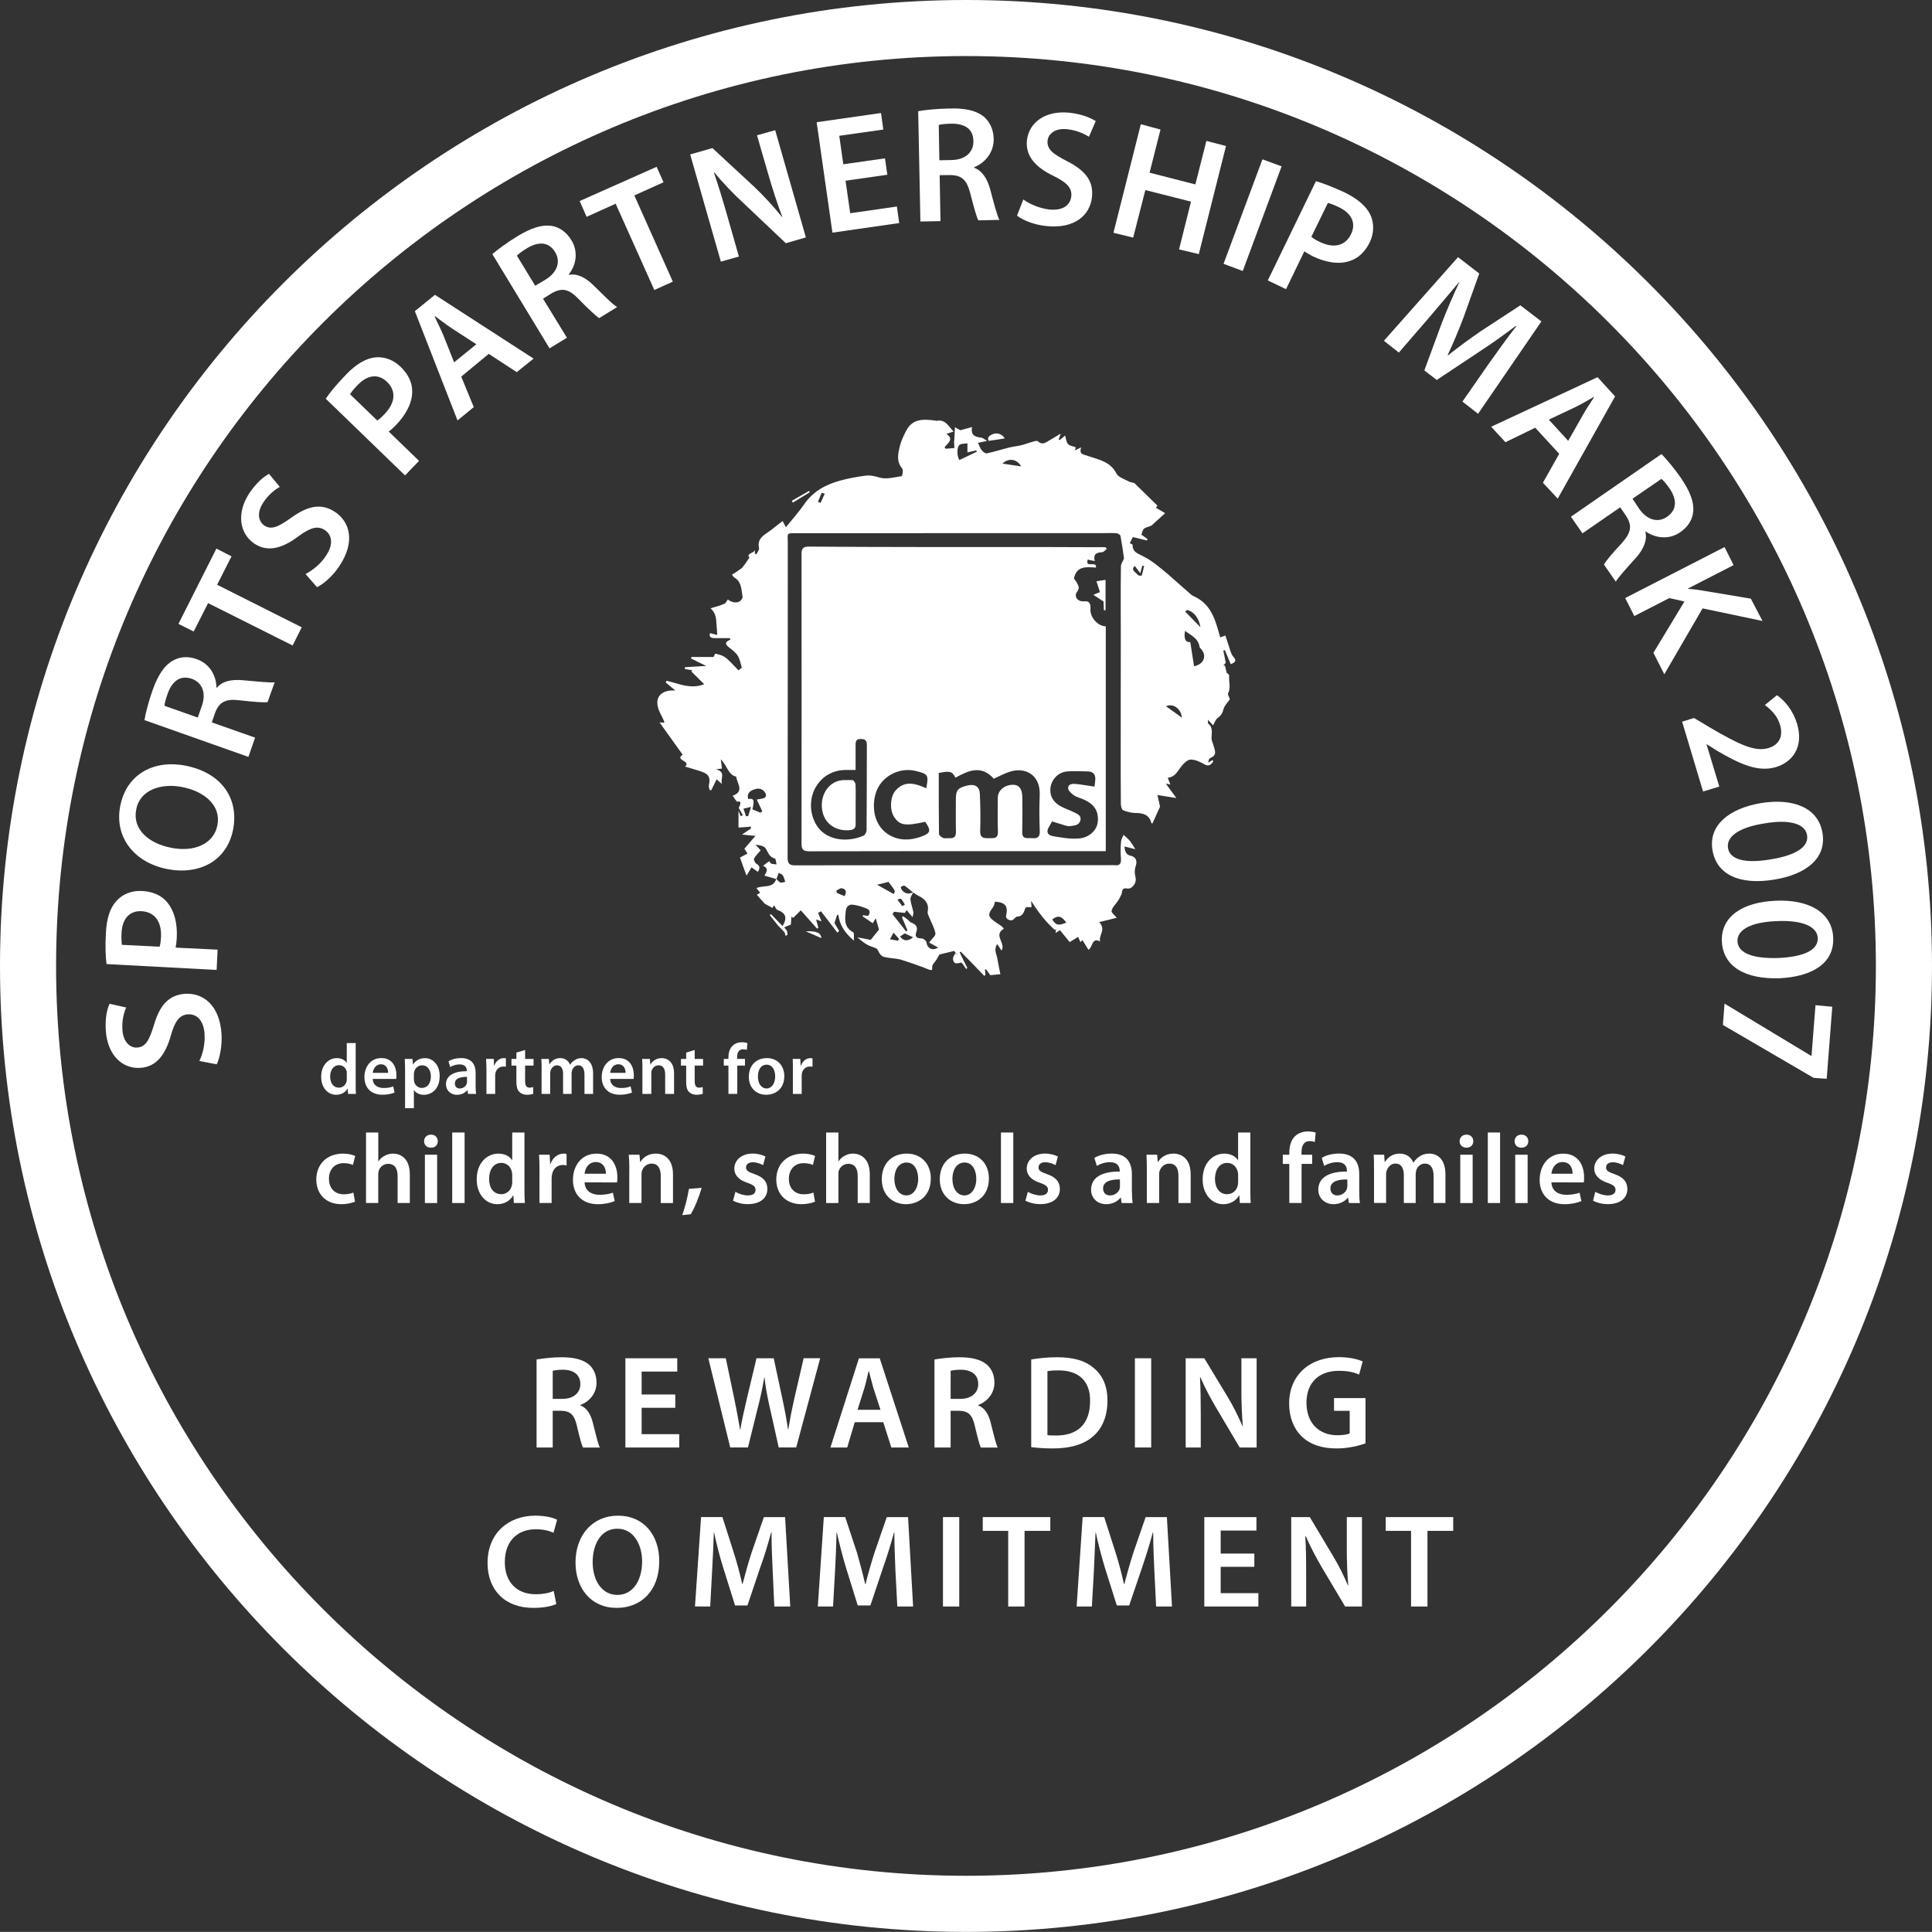 <?xml version="1.0" encoding="utf-8"?>
<!-- Generator: Adobe Illustrator 16.0.0, SVG Export Plug-In . SVG Version: 6.00 Build 0)  -->
<!DOCTYPE svg PUBLIC "-//W3C//DTD SVG 1.1//EN" "http://www.w3.org/Graphics/SVG/1.1/DTD/svg11.dtd">
<svg version="1.1" id="Layer_1" xmlns="http://www.w3.org/2000/svg" xmlns:xlink="http://www.w3.org/1999/xlink" x="0px" y="0px"
	 width="58.489px" height="58.486px" viewBox="0 0 58.489 58.486" enable-background="new 0 0 58.489 58.486" xml:space="preserve">
<rect x="0" y="0" width="58.489" height="58.486" fill="#333333" stroke="none"/>
<g>
	<g>
		<g>
			<path fill="#FFFFFF" d="M6.035,32.12c0.101-0.204,0.18-0.508,0.157-0.827c-0.027-0.395-0.227-0.6-0.502-0.586
				c-0.254,0.02-0.394,0.2-0.519,0.647c-0.16,0.564-0.43,0.939-0.911,0.973c-0.554,0.045-1.007-0.387-1.056-1.12
				c-0.026-0.37,0.032-0.64,0.113-0.819l0.504,0.113c-0.056,0.119-0.137,0.366-0.115,0.68c0.028,0.392,0.254,0.546,0.444,0.533
				c0.261-0.019,0.37-0.225,0.511-0.685c0.178-0.604,0.452-0.907,0.941-0.943c0.541-0.035,1.046,0.339,1.104,1.211
				c0.023,0.355-0.05,0.732-0.146,0.924L6.035,32.12z"/>
			<path fill="#FFFFFF" d="M3.226,29.186c-0.03-0.211-0.043-0.525-0.02-0.938c0.02-0.449,0.132-0.778,0.325-0.979
				c0.175-0.195,0.45-0.313,0.761-0.296c0.325,0.015,0.582,0.128,0.754,0.325c0.231,0.263,0.327,0.654,0.306,1.086
				c-0.005,0.116-0.019,0.224-0.035,0.304l1.271,0.062l-0.03,0.614L3.226,29.186z M4.832,28.66c0.023-0.07,0.036-0.173,0.042-0.295
				c0.022-0.465-0.191-0.757-0.589-0.78c-0.372-0.017-0.586,0.237-0.606,0.662c-0.009,0.17,0,0.286,0.013,0.357L4.832,28.66z"/>
			<path fill="#FFFFFF" d="M5.618,23.18c1.117,0.221,1.619,1.021,1.438,1.937c-0.184,0.938-1.011,1.382-1.988,1.194
				c-1.018-0.2-1.613-0.981-1.427-1.914C3.833,23.421,4.675,22.994,5.618,23.18z M5.186,25.666c0.673,0.136,1.283-0.103,1.395-0.682
				c0.118-0.582-0.366-1.018-1.06-1.156c-0.625-0.125-1.283,0.071-1.396,0.675C4,25.104,4.503,25.536,5.186,25.666z"/>
			<path fill="#FFFFFF" d="M4.373,21.8c0.039-0.231,0.127-0.565,0.245-0.902c0.163-0.455,0.35-0.744,0.603-0.891
				c0.208-0.125,0.464-0.15,0.734-0.052c0.414,0.148,0.593,0.521,0.598,0.861l0.012,0.004C6.729,20.623,7,20.564,7.336,20.592
				c0.435,0.039,0.834,0.08,0.979,0.065l-0.215,0.6c-0.108,0.014-0.396-0.005-0.826-0.054c-0.445-0.058-0.632,0.046-0.761,0.372
				L6.413,21.87l1.31,0.461l-0.203,0.583L4.373,21.8z M5.987,21.723l0.122-0.348c0.14-0.392,0.018-0.711-0.303-0.825
				c-0.346-0.119-0.594,0.067-0.729,0.448c-0.066,0.18-0.094,0.307-0.098,0.369L5.987,21.723z"/>
			<path fill="#FFFFFF" d="M6.3,18.259l-0.436,0.859l-0.462-0.23l1.149-2.28l0.458,0.235l-0.436,0.86l2.562,1.288l-0.277,0.55
				L6.3,18.259z"/>
			<path fill="#FFFFFF" d="M9.25,17.379c0.204-0.11,0.453-0.295,0.626-0.565c0.218-0.328,0.184-0.616-0.044-0.768
				c-0.216-0.138-0.432-0.08-0.803,0.194c-0.472,0.354-0.916,0.489-1.322,0.222c-0.46-0.308-0.556-0.927-0.156-1.535
				c0.205-0.304,0.418-0.487,0.593-0.582l0.327,0.396c-0.12,0.065-0.327,0.208-0.502,0.474c-0.213,0.327-0.132,0.58,0.031,0.693
				c0.215,0.144,0.428,0.043,0.822-0.238c0.505-0.364,0.909-0.441,1.316-0.174c0.454,0.299,0.625,0.901,0.143,1.63
				c-0.194,0.304-0.485,0.554-0.683,0.65L9.25,17.379z"/>
			<path fill="#FFFFFF" d="M9.862,12.07c0.125-0.183,0.315-0.421,0.605-0.72c0.312-0.331,0.612-0.5,0.892-0.531
				c0.258-0.027,0.539,0.063,0.767,0.284c0.231,0.218,0.353,0.479,0.353,0.742c0.003,0.344-0.184,0.704-0.486,1.017
				c-0.078,0.083-0.157,0.157-0.225,0.202l0.918,0.888l-0.424,0.441L9.862,12.07z M11.421,12.73
				c0.065-0.041,0.141-0.108,0.227-0.202c0.32-0.335,0.352-0.688,0.072-0.965c-0.273-0.263-0.601-0.213-0.895,0.096
				c-0.118,0.119-0.194,0.218-0.228,0.276L11.421,12.73z"/>
			<path fill="#FFFFFF" d="M13.963,11.402l0.38,0.923l-0.492,0.403l-1.292-3.308l0.609-0.494l2.986,1.931l-0.51,0.409l-0.848-0.553
				L13.963,11.402z M14.421,10.422L13.69,9.948c-0.181-0.121-0.37-0.265-0.53-0.382l-0.005,0.003
				c0.079,0.186,0.192,0.398,0.272,0.593l0.321,0.807L14.421,10.422z"/>
			<path fill="#FFFFFF" d="M14.905,7.693c0.175-0.15,0.459-0.358,0.762-0.543c0.416-0.252,0.739-0.355,1.032-0.312
				c0.239,0.039,0.45,0.188,0.598,0.431c0.228,0.371,0.131,0.778-0.078,1.038l0.005,0.013c0.253-0.047,0.498,0.08,0.742,0.316
				c0.307,0.301,0.588,0.589,0.718,0.659l-0.546,0.336c-0.092-0.062-0.307-0.256-0.605-0.562c-0.31-0.329-0.52-0.364-0.827-0.194
				l-0.267,0.167l0.724,1.182l-0.526,0.322L14.905,7.693z M16.203,8.651l0.316-0.188c0.357-0.222,0.46-0.543,0.287-0.831
				c-0.192-0.315-0.501-0.325-0.848-0.12c-0.167,0.104-0.267,0.181-0.309,0.229L16.203,8.651z"/>
			<path fill="#FFFFFF" d="M18.638,6.167l-0.879,0.397l-0.21-0.478l2.33-1.036l0.208,0.468l-0.883,0.398l1.165,2.61l-0.56,0.253
				L18.638,6.167z"/>
			<path fill="#FFFFFF" d="M21.823,7.921l-0.929-3.246l0.674-0.192l1.24,1.148c0.319,0.302,0.614,0.624,0.866,0.938l0.009-0.004
				c-0.161-0.427-0.296-0.844-0.439-1.34l-0.327-1.129l0.551-0.155l0.929,3.246L23.79,7.363l-1.261-1.194
				c-0.311-0.287-0.642-0.627-0.904-0.951l-0.011,0.01c0.142,0.414,0.27,0.837,0.424,1.377l0.331,1.162L21.823,7.921z"/>
			<path fill="#FFFFFF" d="M26.863,5.29l-1.265,0.181l0.141,0.984l1.414-0.203l0.069,0.501l-2.021,0.29L24.723,3.7l1.949-0.279
				l0.069,0.501l-1.333,0.189l0.122,0.862l1.261-0.179L26.863,5.29z"/>
			<path fill="#FFFFFF" d="M27.797,3.366c0.232-0.042,0.577-0.073,0.932-0.081c0.487-0.016,0.817,0.059,1.052,0.243
				c0.183,0.159,0.294,0.385,0.302,0.674c0.008,0.434-0.285,0.739-0.594,0.862v0.013c0.24,0.087,0.392,0.318,0.484,0.64
				c0.111,0.421,0.211,0.806,0.282,0.94l-0.637,0.014c-0.052-0.1-0.134-0.383-0.238-0.796C29.271,5.436,29.107,5.3,28.759,5.3
				l-0.312,0.003l0.025,1.391l-0.608,0.012L27.797,3.366z M28.438,4.852l0.367-0.007c0.415-0.007,0.672-0.234,0.663-0.576
				c-0.003-0.373-0.271-0.529-0.671-0.525c-0.196,0.006-0.318,0.018-0.377,0.04L28.438,4.852z"/>
			<path fill="#FFFFFF" d="M30.979,6.039c0.184,0.133,0.475,0.266,0.787,0.304c0.395,0.039,0.635-0.118,0.666-0.401
				c0.023-0.25-0.127-0.414-0.54-0.617c-0.532-0.256-0.854-0.593-0.802-1.078c0.06-0.543,0.564-0.912,1.291-0.834
				c0.363,0.04,0.625,0.151,0.791,0.252L32.967,4.14c-0.111-0.069-0.334-0.19-0.648-0.227c-0.393-0.046-0.582,0.152-0.605,0.34
				c-0.025,0.261,0.152,0.402,0.584,0.623c0.562,0.288,0.813,0.605,0.76,1.092C33,6.507,32.542,6.936,31.674,6.843
				c-0.355-0.034-0.713-0.176-0.884-0.315L30.979,6.039z"/>
			<path fill="#FFFFFF" d="M35.133,3.922l-0.331,1.306l1.386,0.355l0.334-1.317l0.594,0.154l-0.824,3.273L35.694,7.55l0.362-1.446
				l-1.382-0.35l-0.369,1.44l-0.596-0.147l0.828-3.286L35.133,3.922z"/>
			<path fill="#FFFFFF" d="M38.799,5.036l-1.176,3.168l-0.582-0.217l1.178-3.164L38.799,5.036z"/>
			<path fill="#FFFFFF" d="M39.838,5.485c0.215,0.062,0.502,0.171,0.879,0.345c0.406,0.201,0.66,0.431,0.775,0.686
				c0.107,0.237,0.111,0.535-0.024,0.82c-0.142,0.288-0.351,0.485-0.601,0.564c-0.329,0.113-0.728,0.048-1.121-0.139
				c-0.102-0.056-0.193-0.106-0.258-0.153l-0.555,1.146L38.381,8.49L39.838,5.485z M39.7,7.168c0.062,0.057,0.146,0.103,0.26,0.158
				c0.416,0.199,0.766,0.122,0.941-0.237c0.162-0.34,0.016-0.631-0.369-0.817c-0.15-0.072-0.268-0.116-0.332-0.127L39.7,7.168z"/>
			<path fill="#FFFFFF" d="M45.065,11.02c0.254-0.355,0.555-0.783,0.84-1.145L45.89,9.864c-0.339,0.261-0.73,0.538-1.11,0.786
				l-1.284,0.853l-0.376-0.289l0.523-1.419c0.163-0.42,0.352-0.86,0.537-1.253l-0.006-0.004c-0.287,0.339-0.63,0.75-0.934,1.104
				l-0.891,1.032l-0.453-0.357l2.244-2.532l0.643,0.495l-0.48,1.341c-0.149,0.388-0.309,0.774-0.475,1.124l0.013,0.01
				c0.297-0.237,0.642-0.491,0.99-0.73l1.196-0.782l0.637,0.488l-1.917,2.796l-0.474-0.369L45.065,11.02z"/>
			<path fill="#FFFFFF" d="M46.477,12.949l-0.902,0.438l-0.432-0.468l3.221-1.5l0.531,0.582l-1.737,3.094l-0.448-0.481l0.493-0.875
				L46.477,12.949z M47.475,13.346l0.434-0.763c0.104-0.188,0.236-0.385,0.348-0.556l-0.008-0.009
				c-0.176,0.1-0.387,0.226-0.573,0.314l-0.788,0.372L47.475,13.346z"/>
			<path fill="#FFFFFF" d="M50.301,13.745c0.164,0.172,0.388,0.437,0.59,0.729c0.273,0.403,0.396,0.719,0.369,1.013
				c-0.022,0.239-0.153,0.462-0.392,0.625c-0.358,0.247-0.77,0.169-1.044-0.021L49.811,16.1c0.064,0.251-0.049,0.506-0.265,0.765
				c-0.29,0.32-0.561,0.62-0.63,0.745l-0.359-0.52c0.056-0.099,0.236-0.322,0.529-0.633c0.305-0.339,0.331-0.546,0.139-0.843
				l-0.175-0.256l-1.142,0.788l-0.35-0.503L50.301,13.745z M49.422,15.098l0.205,0.31c0.239,0.337,0.568,0.429,0.842,0.236
				c0.307-0.211,0.298-0.526,0.077-0.854c-0.112-0.161-0.202-0.255-0.248-0.293L49.422,15.098z"/>
			<path fill="#FFFFFF" d="M52.208,16.562l0.275,0.546l-1.38,0.708l0.006,0.01c0.151,0.012,0.298,0.028,0.437,0.054l1.458,0.244
				l0.353,0.675l-1.814-0.381l-1.158,1.995l-0.33-0.65l0.939-1.553l-0.457-0.104l-1.06,0.544L49.2,18.105L52.208,16.562z"/>
			<path fill="#FFFFFF" d="M50.924,21.847l0.361-0.11l0.45,0.269c0.901,0.528,1.382,0.761,1.794,0.643
				c0.281-0.079,0.482-0.306,0.356-0.715c-0.079-0.273-0.292-0.469-0.457-0.59l0.366-0.297c0.25,0.171,0.491,0.472,0.609,0.861
				c0.209,0.696-0.128,1.16-0.639,1.315c-0.549,0.164-1.107-0.102-1.774-0.49l-0.319-0.202l-0.008,0.003l0.387,1.279l-0.492,0.148
				L50.924,21.847z"/>
			<path fill="#FFFFFF" d="M53.721,26.628c-1.035,0.17-1.751-0.13-1.879-0.896c-0.121-0.742,0.488-1.249,1.462-1.419
				c0.999-0.162,1.747,0.149,1.869,0.903C55.303,25.991,54.668,26.472,53.721,26.628z M53.409,24.929
				c-0.783,0.123-1.153,0.41-1.095,0.745c0.056,0.355,0.524,0.474,1.294,0.342c0.748-0.121,1.16-0.37,1.098-0.737
				C54.651,24.953,54.214,24.79,53.409,24.929z"/>
			<path fill="#FFFFFF" d="M53.883,29.615c-1.045,0.036-1.719-0.347-1.756-1.12c-0.028-0.756,0.635-1.184,1.627-1.226
				c1.014-0.046,1.713,0.358,1.744,1.119C55.533,29.169,54.848,29.567,53.883,29.615z M53.782,27.886
				c-0.791,0.031-1.193,0.269-1.182,0.609c0.017,0.363,0.465,0.532,1.249,0.507c0.757-0.039,1.196-0.234,1.182-0.609
				C55.011,28.063,54.596,27.848,53.782,27.886z"/>
			<path fill="#FFFFFF" d="M55.301,32.659l-0.396-0.028l-2.746-1.602l0.049-0.646l2.623,1.582l0.01,0.003l0.121-1.537l0.508,0.047
				L55.301,32.659z"/>
		</g>
		<g>
			<path fill="#FFFFFF" d="M10.768,31.577v1.241c0,0.111,0.001,0.231,0.007,0.299h-0.237l-0.014-0.165h-0.002
				c-0.065,0.123-0.192,0.191-0.349,0.191c-0.25,0-0.45-0.216-0.45-0.543c-0.002-0.35,0.221-0.567,0.474-0.567
				c0.146,0,0.25,0.068,0.3,0.144h0.001v-0.6H10.768z M10.498,32.504c0-0.021,0-0.049-0.002-0.069
				c-0.025-0.107-0.113-0.188-0.235-0.188c-0.168,0-0.266,0.152-0.266,0.344c0,0.198,0.098,0.337,0.266,0.337
				c0.109,0,0.202-0.074,0.232-0.191c0.005-0.022,0.005-0.046,0.005-0.077V32.504z"/>
			<path fill="#FFFFFF" d="M11.285,32.665c0.006,0.193,0.156,0.273,0.329,0.273c0.123,0,0.209-0.015,0.29-0.05l0.041,0.188
				c-0.089,0.038-0.216,0.066-0.37,0.066c-0.345,0-0.542-0.214-0.542-0.536c0-0.296,0.173-0.574,0.517-0.574
				c0.34,0,0.452,0.286,0.452,0.52c0,0.048-0.002,0.091-0.008,0.112H11.285z M11.749,32.479c0.002-0.101-0.04-0.259-0.217-0.259
				c-0.165,0-0.235,0.151-0.247,0.259H11.749z"/>
			<path fill="#FFFFFF" d="M12.263,32.415c0-0.14-0.003-0.253-0.009-0.357h0.233l0.013,0.166h0.003
				c0.079-0.117,0.205-0.19,0.365-0.19c0.244,0,0.443,0.214,0.443,0.539c0,0.391-0.238,0.571-0.482,0.571
				c-0.131,0-0.244-0.059-0.294-0.141H12.53v0.547h-0.267V32.415z M12.53,32.678c0,0.024,0.005,0.05,0.009,0.071
				c0.024,0.109,0.123,0.187,0.23,0.187c0.173,0,0.275-0.14,0.275-0.35c0-0.187-0.095-0.335-0.267-0.335
				c-0.108,0-0.211,0.076-0.236,0.193c-0.006,0.023-0.011,0.048-0.011,0.067V32.678z"/>
			<path fill="#FFFFFF" d="M14.399,32.866c0,0.097,0.005,0.188,0.014,0.251h-0.244l-0.014-0.114h-0.006
				c-0.065,0.082-0.177,0.141-0.315,0.141c-0.209,0-0.333-0.152-0.333-0.316c0-0.266,0.239-0.399,0.63-0.399V32.41
				c0-0.072-0.03-0.187-0.215-0.187c-0.104,0-0.216,0.036-0.288,0.08l-0.05-0.173c0.078-0.052,0.217-0.098,0.383-0.098
				c0.336,0,0.438,0.218,0.438,0.449V32.866z M14.138,32.601c-0.191,0-0.367,0.036-0.367,0.201c0,0.101,0.064,0.15,0.148,0.15
				c0.108,0,0.186-0.07,0.211-0.146c0.006-0.017,0.008-0.037,0.008-0.059V32.601z"/>
			<path fill="#FFFFFF" d="M14.727,32.402c0-0.143-0.005-0.244-0.012-0.345h0.235l0.005,0.207h0.008
				c0.051-0.151,0.175-0.231,0.288-0.231c0.03,0,0.047,0,0.064,0.013v0.248c-0.017-0.006-0.045-0.006-0.074-0.006
				c-0.13,0-0.216,0.084-0.242,0.199c-0.004,0.024-0.008,0.051-0.008,0.085v0.545h-0.264V32.402z"/>
			<path fill="#FFFFFF" d="M15.897,31.787v0.271h0.256v0.202h-0.256v0.468c0,0.131,0.037,0.2,0.138,0.2
				c0.048,0,0.073-0.012,0.104-0.02l0.005,0.207c-0.039,0.012-0.109,0.028-0.196,0.028c-0.098,0-0.176-0.037-0.228-0.089
				c-0.059-0.06-0.087-0.16-0.087-0.296V32.26h-0.149v-0.202h0.149v-0.193L15.897,31.787z"/>
			<path fill="#FFFFFF" d="M16.397,32.377c0-0.126,0-0.225-0.011-0.319h0.229l0.015,0.16h0.007c0.053-0.083,0.147-0.185,0.328-0.185
				c0.14,0,0.246,0.08,0.293,0.198h0.005c0.03-0.056,0.078-0.101,0.127-0.13c0.061-0.044,0.127-0.068,0.212-0.068
				c0.173,0,0.353,0.125,0.353,0.465v0.619h-0.261v-0.582c0-0.179-0.062-0.284-0.188-0.284c-0.09,0-0.159,0.068-0.186,0.148
				c-0.006,0.02-0.016,0.056-0.016,0.083v0.635h-0.258v-0.613c0-0.147-0.057-0.253-0.186-0.253c-0.097,0-0.166,0.084-0.191,0.155
				c-0.008,0.028-0.013,0.056-0.013,0.092v0.619h-0.261V32.377z"/>
			<path fill="#FFFFFF" d="M18.473,32.665c0.006,0.193,0.157,0.273,0.322,0.273c0.13,0,0.216-0.015,0.295-0.05l0.043,0.188
				c-0.097,0.038-0.217,0.066-0.368,0.066c-0.349,0-0.549-0.214-0.549-0.536c0-0.296,0.179-0.574,0.514-0.574
				c0.348,0,0.459,0.286,0.459,0.52c0,0.048-0.003,0.091-0.008,0.112H18.473z M18.938,32.479c0.002-0.101-0.042-0.259-0.219-0.259
				c-0.166,0-0.236,0.151-0.246,0.259H18.938z"/>
			<path fill="#FFFFFF" d="M19.449,32.377c0-0.126-0.001-0.225-0.01-0.319h0.235l0.013,0.163h0.007
				c0.046-0.081,0.161-0.188,0.337-0.188c0.187,0,0.375,0.125,0.375,0.459v0.625h-0.269v-0.593c0-0.152-0.056-0.273-0.198-0.273
				c-0.111,0-0.184,0.076-0.21,0.159c-0.011,0.025-0.011,0.058-0.011,0.091v0.616h-0.27V32.377z"/>
			<path fill="#FFFFFF" d="M21.031,31.787v0.271h0.254v0.202h-0.254v0.468c0,0.131,0.035,0.2,0.137,0.2
				c0.051,0,0.073-0.012,0.104-0.02l0.004,0.207c-0.039,0.012-0.107,0.028-0.193,0.028c-0.098,0-0.179-0.037-0.229-0.089
				c-0.057-0.06-0.081-0.16-0.081-0.296V32.26h-0.157v-0.202h0.157v-0.193L21.031,31.787z"/>
			<path fill="#FFFFFF" d="M22.052,33.117V32.26h-0.14v-0.202h0.14v-0.042c0-0.138,0.036-0.278,0.132-0.363
				c0.076-0.072,0.182-0.1,0.271-0.1c0.073,0,0.129,0.011,0.172,0.027l-0.018,0.207c-0.03-0.014-0.062-0.021-0.112-0.021
				c-0.135,0-0.182,0.111-0.182,0.24v0.051h0.238v0.202H22.32v0.857H22.052z"/>
			<path fill="#FFFFFF" d="M23.744,32.58c0,0.39-0.276,0.563-0.548,0.563c-0.298,0-0.526-0.208-0.526-0.543
				c0-0.35,0.226-0.567,0.548-0.567C23.534,32.033,23.744,32.26,23.744,32.58z M22.945,32.591c0,0.205,0.101,0.361,0.261,0.361
				c0.155,0,0.262-0.15,0.262-0.366c0-0.167-0.074-0.354-0.256-0.354C23.017,32.231,22.945,32.415,22.945,32.591z"/>
			<path fill="#FFFFFF" d="M24.004,32.402c0-0.143,0-0.244-0.006-0.345h0.229l0.013,0.207h0.008
				c0.051-0.151,0.174-0.231,0.286-0.231c0.027,0,0.042,0,0.064,0.013v0.248c-0.022-0.006-0.045-0.006-0.081-0.006
				c-0.127,0-0.21,0.084-0.239,0.199c-0.004,0.024-0.008,0.051-0.008,0.085v0.545h-0.267V32.402z"/>
		</g>
		<g>
			<path fill="#FFFFFF" d="M10.748,36.38c-0.082,0.033-0.233,0.075-0.415,0.075c-0.46,0-0.757-0.299-0.757-0.748
				c0-0.445,0.301-0.783,0.816-0.783c0.134,0,0.272,0.032,0.362,0.071l-0.07,0.272c-0.058-0.024-0.145-0.054-0.278-0.054
				c-0.285,0-0.452,0.203-0.447,0.476c0,0.303,0.193,0.467,0.447,0.467c0.127,0,0.221-0.022,0.292-0.053L10.748,36.38z"/>
			<path fill="#FFFFFF" d="M11.082,34.285h0.37v0.875h0.004c0.049-0.073,0.112-0.134,0.187-0.168
				c0.077-0.044,0.16-0.068,0.253-0.068c0.251,0,0.511,0.163,0.511,0.632v0.864h-0.37v-0.818c0-0.214-0.081-0.368-0.285-0.368
				c-0.141,0-0.245,0.092-0.284,0.204c-0.012,0.03-0.017,0.066-0.017,0.108v0.874h-0.37V34.285z"/>
			<path fill="#FFFFFF" d="M13.254,34.547c0,0.117-0.077,0.198-0.208,0.198c-0.122,0-0.207-0.081-0.207-0.198
				c0-0.112,0.087-0.197,0.208-0.197C13.177,34.35,13.251,34.435,13.254,34.547z M12.863,36.42v-1.462h0.371v1.462H12.863z"/>
			<path fill="#FFFFFF" d="M13.69,34.285h0.375v2.135H13.69V34.285z"/>
			<path fill="#FFFFFF" d="M15.877,34.285v1.723c0,0.148,0.004,0.314,0.013,0.412h-0.334l-0.014-0.229h-0.008
				c-0.09,0.16-0.264,0.265-0.475,0.265c-0.353,0-0.627-0.301-0.627-0.748c-0.003-0.491,0.302-0.783,0.656-0.783
				c0.199,0,0.345,0.085,0.412,0.196h0.007v-0.835H15.877z M15.506,35.562c0-0.024-0.003-0.062-0.011-0.09
				c-0.03-0.145-0.151-0.267-0.316-0.267c-0.24,0-0.372,0.211-0.372,0.487c0,0.266,0.132,0.461,0.369,0.461
				c0.146,0,0.281-0.098,0.317-0.258c0.011-0.034,0.014-0.071,0.014-0.105V35.562z"/>
			<path fill="#FFFFFF" d="M16.333,35.431c0-0.197-0.006-0.344-0.014-0.473h0.322l0.014,0.281h0.01
				c0.074-0.213,0.241-0.315,0.401-0.315c0.037,0,0.057,0.002,0.086,0.014v0.349c-0.029-0.014-0.062-0.019-0.109-0.019
				c-0.175,0-0.294,0.112-0.33,0.282c-0.006,0.032-0.013,0.069-0.013,0.115v0.755h-0.368V35.431z"/>
			<path fill="#FFFFFF" d="M17.698,35.795c0.009,0.265,0.219,0.376,0.449,0.376c0.173,0,0.297-0.026,0.408-0.062l0.055,0.252
				c-0.127,0.053-0.299,0.095-0.51,0.095c-0.476,0-0.755-0.299-0.755-0.736c0-0.414,0.245-0.795,0.715-0.795
				c0.478,0,0.63,0.391,0.63,0.714c0,0.069-0.003,0.125-0.013,0.157H17.698z M18.344,35.534c0.002-0.138-0.061-0.354-0.306-0.354
				c-0.226,0-0.329,0.2-0.34,0.354H18.344z"/>
			<path fill="#FFFFFF" d="M19.053,35.395c0-0.168-0.007-0.312-0.017-0.437h0.323l0.021,0.222h0.007
				c0.065-0.119,0.219-0.256,0.468-0.256c0.257,0,0.519,0.163,0.519,0.629v0.867h-0.371v-0.824c0-0.216-0.078-0.369-0.277-0.369
				c-0.148,0-0.252,0.102-0.29,0.217c-0.013,0.035-0.015,0.073-0.015,0.117v0.859h-0.371V35.395z"/>
			<path fill="#FFFFFF" d="M20.654,36.787c0.082-0.229,0.163-0.546,0.202-0.795l0.387-0.033c-0.083,0.287-0.216,0.614-0.333,0.801
				L20.654,36.787z"/>
			<path fill="#FFFFFF" d="M22.264,36.08c0.082,0.054,0.244,0.11,0.375,0.11c0.165,0,0.234-0.07,0.234-0.167
				c0-0.101-0.057-0.149-0.242-0.214c-0.286-0.091-0.402-0.254-0.4-0.43c0-0.253,0.215-0.456,0.556-0.456
				c0.161,0,0.3,0.044,0.385,0.089l-0.07,0.26c-0.065-0.033-0.185-0.086-0.309-0.086c-0.133,0-0.208,0.062-0.208,0.159
				c0,0.092,0.073,0.135,0.257,0.2c0.266,0.092,0.389,0.229,0.389,0.45c0,0.266-0.205,0.459-0.597,0.459
				c-0.178,0-0.333-0.047-0.442-0.104L22.264,36.08z"/>
			<path fill="#FFFFFF" d="M24.674,36.38c-0.079,0.033-0.23,0.075-0.413,0.075c-0.458,0-0.76-0.299-0.76-0.748
				c0-0.445,0.303-0.783,0.818-0.783c0.134,0,0.275,0.032,0.356,0.071l-0.065,0.272c-0.059-0.024-0.148-0.054-0.281-0.054
				c-0.279,0-0.449,0.203-0.447,0.476c0,0.303,0.195,0.467,0.447,0.467c0.132,0,0.223-0.022,0.295-0.053L24.674,36.38z"/>
			<path fill="#FFFFFF" d="M25.01,34.285h0.372v0.875h0.002c0.048-0.073,0.112-0.134,0.187-0.168
				c0.069-0.044,0.157-0.068,0.249-0.068c0.252,0,0.512,0.163,0.512,0.632v0.864h-0.367v-0.818c0-0.214-0.077-0.368-0.284-0.368
				c-0.144,0-0.246,0.092-0.286,0.204c-0.013,0.03-0.013,0.066-0.013,0.108v0.874H25.01V34.285z"/>
			<path fill="#FFFFFF" d="M28.179,35.675c0,0.539-0.377,0.78-0.751,0.78c-0.414,0-0.733-0.286-0.733-0.754
				c0-0.485,0.315-0.777,0.756-0.777C27.887,34.924,28.179,35.233,28.179,35.675z M27.076,35.689c0,0.284,0.141,0.501,0.366,0.501
				c0.207,0,0.355-0.212,0.355-0.503c0-0.236-0.102-0.493-0.352-0.493C27.185,35.194,27.076,35.449,27.076,35.689z"/>
			<path fill="#FFFFFF" d="M29.938,35.675c0,0.539-0.38,0.78-0.75,0.78c-0.416,0-0.737-0.286-0.737-0.754
				c0-0.485,0.317-0.777,0.76-0.777C29.647,34.924,29.938,35.233,29.938,35.675z M28.833,35.689c0,0.284,0.139,0.501,0.365,0.501
				c0.209,0,0.358-0.212,0.358-0.503c0-0.236-0.102-0.493-0.353-0.493C28.94,35.194,28.833,35.449,28.833,35.689z"/>
			<path fill="#FFFFFF" d="M30.303,34.285h0.373v2.135h-0.373V34.285z"/>
			<path fill="#FFFFFF" d="M31.117,36.08c0.083,0.054,0.243,0.11,0.378,0.11c0.16,0,0.232-0.07,0.232-0.167
				c0-0.101-0.06-0.149-0.24-0.214c-0.287-0.091-0.404-0.254-0.404-0.43c0-0.253,0.213-0.456,0.553-0.456
				c0.162,0,0.307,0.044,0.39,0.089l-0.069,0.26c-0.064-0.033-0.184-0.086-0.311-0.086c-0.135,0-0.206,0.062-0.206,0.159
				c0,0.092,0.069,0.135,0.257,0.2c0.264,0.092,0.387,0.229,0.389,0.45c0,0.266-0.207,0.459-0.596,0.459
				c-0.178,0-0.335-0.047-0.447-0.104L31.117,36.08z"/>
			<path fill="#FFFFFF" d="M34.268,36.07c0,0.133,0.008,0.26,0.02,0.35h-0.332l-0.023-0.158H33.92
				c-0.089,0.109-0.24,0.193-0.432,0.193c-0.295,0-0.457-0.214-0.457-0.435c0-0.375,0.326-0.556,0.867-0.553v-0.024
				c0-0.098-0.042-0.259-0.299-0.259c-0.141,0-0.293,0.049-0.394,0.111l-0.074-0.239c0.11-0.074,0.304-0.133,0.53-0.133
				c0.469,0,0.605,0.303,0.605,0.618V36.07z M33.905,35.707c-0.26-0.006-0.51,0.05-0.51,0.271c0,0.146,0.094,0.212,0.213,0.212
				c0.146,0,0.256-0.097,0.288-0.198c0.008-0.033,0.009-0.06,0.009-0.081V35.707z"/>
			<path fill="#FFFFFF" d="M34.719,35.395c0-0.168-0.004-0.312-0.011-0.437h0.323l0.02,0.222h0.008
				c0.062-0.119,0.223-0.256,0.464-0.256c0.258,0,0.523,0.163,0.523,0.629v0.867h-0.37v-0.824c0-0.216-0.074-0.369-0.277-0.369
				c-0.148,0-0.25,0.102-0.291,0.217c-0.014,0.035-0.016,0.073-0.016,0.117v0.859h-0.373V35.395z"/>
			<path fill="#FFFFFF" d="M37.852,34.285v1.723c0,0.148,0.006,0.314,0.011,0.412h-0.328l-0.016-0.229H37.51
				c-0.089,0.16-0.264,0.265-0.477,0.265c-0.348,0-0.624-0.301-0.624-0.748c-0.003-0.491,0.302-0.783,0.653-0.783
				c0.199,0,0.345,0.085,0.412,0.196h0.008v-0.835H37.852z M37.483,35.562c0-0.024-0.006-0.062-0.012-0.09
				c-0.033-0.145-0.152-0.267-0.317-0.267c-0.239,0-0.372,0.211-0.372,0.487c0,0.266,0.133,0.461,0.369,0.461
				c0.149,0,0.281-0.098,0.318-0.258c0.008-0.034,0.014-0.071,0.014-0.105V35.562z"/>
			<path fill="#FFFFFF" d="M39.032,36.42v-1.183h-0.197v-0.279h0.197v-0.062c0-0.195,0.051-0.386,0.178-0.504
				c0.107-0.1,0.255-0.139,0.383-0.139c0.103,0,0.176,0.014,0.238,0.035l-0.027,0.287c-0.038-0.017-0.09-0.029-0.156-0.029
				c-0.184,0-0.246,0.154-0.246,0.336v0.075h0.322v0.279h-0.32v1.183H39.032z"/>
			<path fill="#FFFFFF" d="M41.149,36.07c0,0.133,0.007,0.26,0.021,0.35h-0.333l-0.027-0.158h-0.01
				c-0.086,0.109-0.242,0.193-0.428,0.193c-0.297,0-0.463-0.214-0.463-0.435c0-0.375,0.328-0.556,0.867-0.553v-0.024
				c0-0.098-0.037-0.259-0.293-0.259c-0.146,0-0.295,0.049-0.396,0.111l-0.072-0.239c0.106-0.074,0.297-0.133,0.528-0.133
				c0.47,0,0.606,0.303,0.606,0.618V36.07z M40.789,35.707c-0.261-0.006-0.512,0.05-0.512,0.271c0,0.146,0.095,0.212,0.21,0.212
				c0.146,0,0.254-0.097,0.288-0.198c0.011-0.033,0.014-0.06,0.014-0.081V35.707z"/>
			<path fill="#FFFFFF" d="M41.596,35.395c0-0.168,0-0.312-0.008-0.437h0.316l0.015,0.218h0.01c0.073-0.115,0.205-0.252,0.45-0.252
				c0.193,0,0.344,0.107,0.406,0.271h0.008c0.052-0.081,0.11-0.138,0.178-0.182c0.084-0.057,0.173-0.089,0.299-0.089
				c0.244,0,0.489,0.163,0.489,0.632v0.864h-0.358v-0.808c0-0.247-0.088-0.386-0.267-0.386c-0.123,0-0.218,0.088-0.255,0.19
				c-0.007,0.034-0.021,0.083-0.021,0.129v0.874h-0.359v-0.849c0-0.206-0.082-0.345-0.252-0.345c-0.137,0-0.229,0.104-0.264,0.211
				c-0.017,0.035-0.021,0.073-0.021,0.118v0.864h-0.365V35.395z"/>
			<path fill="#FFFFFF" d="M44.602,34.547c0,0.117-0.081,0.198-0.207,0.198c-0.123,0-0.207-0.081-0.207-0.198
				c0-0.112,0.086-0.197,0.21-0.197C44.521,34.35,44.601,34.435,44.602,34.547z M44.208,36.42v-1.462h0.375v1.462H44.208z"/>
			<path fill="#FFFFFF" d="M45.042,34.285h0.371v2.135h-0.371V34.285z"/>
			<path fill="#FFFFFF" d="M46.268,34.547c0,0.117-0.08,0.198-0.211,0.198c-0.123,0-0.205-0.081-0.205-0.198
				c0-0.112,0.084-0.197,0.207-0.197C46.188,34.35,46.266,34.435,46.268,34.547z M45.872,36.42v-1.462h0.375v1.462H45.872z"/>
			<path fill="#FFFFFF" d="M46.967,35.795c0.011,0.265,0.215,0.376,0.45,0.376c0.171,0,0.294-0.026,0.404-0.062l0.054,0.252
				c-0.125,0.053-0.301,0.095-0.511,0.095c-0.476,0-0.753-0.299-0.753-0.736c0-0.414,0.244-0.795,0.713-0.795
				c0.48,0,0.633,0.391,0.633,0.714c0,0.069-0.002,0.125-0.011,0.157H46.967z M47.608,35.534c0.002-0.138-0.055-0.354-0.303-0.354
				c-0.227,0-0.323,0.2-0.338,0.354H47.608z"/>
			<path fill="#FFFFFF" d="M48.295,36.08c0.088,0.054,0.246,0.11,0.377,0.11c0.163,0,0.236-0.07,0.236-0.167
				c0-0.101-0.061-0.149-0.24-0.214c-0.285-0.091-0.404-0.254-0.404-0.43c0-0.253,0.214-0.456,0.555-0.456
				c0.159,0,0.303,0.044,0.387,0.089l-0.072,0.26c-0.062-0.033-0.18-0.086-0.308-0.086c-0.134,0-0.204,0.062-0.204,0.159
				c0,0.092,0.064,0.135,0.254,0.2c0.266,0.092,0.387,0.229,0.391,0.45c0,0.266-0.205,0.459-0.594,0.459
				c-0.178,0-0.336-0.047-0.445-0.104L48.295,36.08z"/>
		</g>
		<g>
			<path fill="#FFFFFF" d="M16.246,41.156c0.185-0.029,0.463-0.067,0.748-0.067c0.391,0,0.653,0.071,0.833,0.219
				c0.147,0.126,0.232,0.317,0.232,0.553c0,0.34-0.235,0.579-0.489,0.674v0.013c0.193,0.072,0.31,0.259,0.375,0.516
				c0.09,0.338,0.157,0.655,0.215,0.759h-0.512c-0.039-0.084-0.103-0.305-0.179-0.638c-0.075-0.354-0.205-0.472-0.486-0.475h-0.25
				v1.112h-0.489V41.156z M16.734,42.349h0.293c0.333,0,0.542-0.18,0.542-0.447c0-0.29-0.209-0.435-0.533-0.435
				c-0.155,0-0.254,0.021-0.303,0.03V42.349z"/>
			<path fill="#FFFFFF" d="M20.443,42.619h-1.018v0.799h1.138v0.403h-1.63V41.12h1.57v0.403h-1.078v0.693h1.018V42.619z"/>
			<path fill="#FFFFFF" d="M22.107,43.821l-0.663-2.701h0.529l0.256,1.224c0.07,0.328,0.129,0.678,0.178,0.943h0.005
				c0.044-0.285,0.121-0.607,0.199-0.949l0.291-1.218h0.521l0.267,1.247c0.067,0.312,0.124,0.611,0.165,0.904h0.009
				c0.049-0.296,0.109-0.604,0.184-0.934l0.281-1.218h0.501l-0.726,2.701h-0.529l-0.284-1.27c-0.068-0.307-0.115-0.564-0.149-0.866
				h-0.002c-0.051,0.3-0.103,0.56-0.182,0.866l-0.314,1.27H22.107z"/>
			<path fill="#FFFFFF" d="M25.877,43.055l-0.229,0.767H25.14l0.863-2.701h0.63l0.879,2.701h-0.528l-0.244-0.767H25.877z
				 M26.656,42.68l-0.217-0.664c-0.045-0.159-0.091-0.351-0.133-0.505h-0.011c-0.037,0.154-0.079,0.35-0.125,0.505l-0.209,0.664
				H26.656z"/>
			<path fill="#FFFFFF" d="M28.29,41.156c0.183-0.029,0.461-0.067,0.747-0.067c0.391,0,0.653,0.071,0.835,0.219
				c0.148,0.126,0.233,0.317,0.233,0.553c0,0.34-0.237,0.579-0.489,0.674v0.013c0.19,0.072,0.311,0.259,0.374,0.516
				c0.085,0.338,0.16,0.655,0.214,0.759h-0.513c-0.035-0.084-0.099-0.305-0.175-0.638c-0.076-0.354-0.204-0.472-0.486-0.475h-0.251
				v1.112H28.29V41.156z M28.779,42.349h0.298c0.327,0,0.538-0.18,0.538-0.447c0-0.29-0.211-0.435-0.53-0.435
				c-0.156,0-0.256,0.021-0.306,0.03V42.349z"/>
			<path fill="#FFFFFF" d="M31.219,41.156c0.212-0.036,0.49-0.067,0.781-0.067c0.507,0,0.856,0.107,1.104,0.318
				c0.262,0.215,0.423,0.529,0.423,0.993c0,0.488-0.166,0.847-0.423,1.072c-0.271,0.252-0.699,0.378-1.224,0.378
				c-0.288,0-0.503-0.02-0.661-0.04V41.156z M31.709,43.446c0.068,0.012,0.171,0.012,0.271,0.012c0.646,0,1.021-0.35,1.021-1.041
				c0.01-0.6-0.338-0.93-0.955-0.93c-0.154,0-0.268,0.01-0.336,0.023V43.446z"/>
			<path fill="#FFFFFF" d="M34.851,41.12v2.701h-0.493V41.12H34.851z"/>
			<path fill="#FFFFFF" d="M35.895,43.821V41.12h0.564l0.698,1.155c0.183,0.299,0.335,0.617,0.463,0.908h0.005
				c-0.03-0.363-0.043-0.71-0.043-1.126V41.12h0.461v2.701H37.53l-0.703-1.186c-0.176-0.301-0.355-0.628-0.486-0.94h-0.012
				c0.017,0.354,0.023,0.712,0.023,1.154v0.972H35.895z"/>
			<path fill="#FFFFFF" d="M41.338,43.698c-0.172,0.061-0.508,0.152-0.871,0.152c-0.455,0-0.801-0.118-1.059-0.363
				c-0.24-0.229-0.381-0.582-0.381-0.996c0-0.854,0.613-1.405,1.508-1.405c0.33,0,0.593,0.07,0.719,0.13l-0.109,0.398
				c-0.146-0.067-0.327-0.114-0.613-0.114c-0.579,0-0.98,0.334-0.98,0.967c0,0.612,0.375,0.983,0.938,0.983
				c0.174,0,0.308-0.023,0.371-0.056v-0.683h-0.475v-0.385h0.953V43.698z"/>
			<path fill="#FFFFFF" d="M16.842,48.558c-0.114,0.061-0.372,0.119-0.695,0.119c-0.863,0-1.387-0.542-1.387-1.36
				c0-0.896,0.624-1.432,1.447-1.432c0.327,0,0.56,0.069,0.659,0.124l-0.109,0.394c-0.128-0.058-0.305-0.107-0.532-0.107
				c-0.547,0-0.942,0.344-0.942,0.995c0,0.592,0.347,0.973,0.94,0.973c0.201,0,0.41-0.036,0.539-0.101L16.842,48.558z"/>
			<path fill="#FFFFFF" d="M19.958,47.26c0,0.9-0.548,1.417-1.293,1.417c-0.764,0-1.242-0.585-1.242-1.376
				c0-0.83,0.52-1.416,1.285-1.416C19.494,45.885,19.958,46.479,19.958,47.26z M17.942,47.292c0,0.552,0.277,0.992,0.747,0.992
				c0.479,0,0.75-0.447,0.75-1.013c0-0.507-0.252-0.991-0.75-0.991C18.203,46.28,17.942,46.734,17.942,47.292z"/>
			<path fill="#FFFFFF" d="M23.391,47.534c-0.016-0.355-0.036-0.774-0.033-1.14h-0.014c-0.085,0.327-0.198,0.697-0.321,1.037
				l-0.395,1.172h-0.375l-0.362-1.154c-0.108-0.345-0.202-0.72-0.273-1.055h-0.008c-0.012,0.354-0.028,0.78-0.051,1.15l-0.058,1.09
				H21.04l0.184-2.707h0.646l0.349,1.092c0.098,0.315,0.186,0.637,0.251,0.937h0.01c0.078-0.294,0.167-0.624,0.27-0.942l0.376-1.086
				h0.642l0.156,2.707h-0.482L23.391,47.534z"/>
			<path fill="#FFFFFF" d="M27.107,47.534c-0.014-0.355-0.031-0.774-0.031-1.14h-0.011c-0.089,0.327-0.201,0.697-0.322,1.037
				l-0.393,1.172h-0.383l-0.359-1.154c-0.102-0.345-0.2-0.72-0.273-1.055h-0.009c-0.008,0.354-0.025,0.78-0.045,1.15l-0.062,1.09
				h-0.461l0.182-2.707h0.647l0.361,1.092c0.089,0.315,0.175,0.637,0.244,0.937h0.012c0.07-0.294,0.167-0.624,0.267-0.942
				l0.375-1.086h0.644l0.153,2.707h-0.478L27.107,47.534z"/>
			<path fill="#FFFFFF" d="M29.04,45.928v2.707h-0.493v-2.707H29.04z"/>
			<path fill="#FFFFFF" d="M30.522,46.345h-0.77v-0.417h2.045v0.417h-0.78v2.29h-0.495V46.345z"/>
			<path fill="#FFFFFF" d="M34.946,47.534c-0.016-0.355-0.035-0.774-0.035-1.14H34.9c-0.087,0.327-0.202,0.697-0.317,1.037
				l-0.398,1.172h-0.375l-0.364-1.154c-0.104-0.345-0.202-0.72-0.272-1.055h-0.008c-0.014,0.354-0.032,0.78-0.049,1.15l-0.062,1.09
				h-0.461l0.182-2.707h0.652l0.35,1.092c0.1,0.315,0.182,0.637,0.249,0.937h0.01c0.078-0.294,0.169-0.624,0.271-0.942l0.375-1.086
				h0.643l0.155,2.707h-0.481L34.946,47.534z"/>
			<path fill="#FFFFFF" d="M37.973,47.434h-1.018v0.796h1.141v0.405h-1.637v-2.707h1.578v0.407h-1.082v0.698h1.018V47.434z"/>
			<path fill="#FFFFFF" d="M39.09,48.635v-2.707h0.562l0.695,1.164c0.182,0.299,0.338,0.613,0.461,0.907h0.009
				c-0.032-0.364-0.044-0.715-0.044-1.127v-0.944h0.459v2.707h-0.51l-0.707-1.188c-0.17-0.294-0.352-0.633-0.482-0.937l-0.018,0.004
				c0.025,0.348,0.027,0.708,0.027,1.152v0.968H39.09z"/>
			<path fill="#FFFFFF" d="M42.718,46.345h-0.767v-0.417h2.043v0.417h-0.779v2.29h-0.497V46.345z"/>
		</g>
		<path fill="#FFFFFF" d="M29.246,58.486C13.119,58.486,0,45.367,0,29.246C0,13.116,13.119,0,29.246,0
			c16.126,0,29.243,13.116,29.243,29.246C58.489,45.367,45.372,58.486,29.246,58.486L29.246,58.486z M29.246,1.697
			c-15.191,0-27.548,12.354-27.548,27.549c0,15.183,12.357,27.541,27.548,27.541c15.188,0,27.544-12.358,27.544-27.541
			C56.79,14.052,44.433,1.697,29.246,1.697L29.246,1.697z"/>
	</g>
	<g id="EHD1Ab_2_">
		<g>
			<path fill-rule="evenodd" clip-rule="evenodd" fill="#FFFFFF" d="M23.506,26.613c-0.113-0.033-0.229-0.063-0.361-0.103
				c0.035-0.09,0.16-0.209-0.045-0.3c0.071-0.055,0.125-0.095,0.186-0.139c0.031,0.035,0.044,0.07,0.069,0.077
				c0.049,0.013,0.103,0.013,0.155,0.021c-0.018-0.063-0.022-0.173-0.052-0.179c-0.165-0.04-0.198-0.171-0.271-0.293
				c-0.047-0.088-0.194-0.112-0.315-0.123c0.06,0.064,0.122,0.128,0.156,0.169c-0.08,0.095-0.157,0.164-0.199,0.249
				c-0.017,0.033,0.026,0.13,0.066,0.154c0.11,0.063,0.124,0.133,0.048,0.248c-0.065-0.043-0.129-0.089-0.192-0.135
				c-0.042,0.07-0.09,0.15-0.15,0.25c-0.078-0.202-0.135-0.366-0.199-0.548c0.072-0.036,0.15-0.077,0.227-0.12
				c-0.035-0.056-0.071-0.115-0.094-0.146c0.109-0.126,0.207-0.242,0.335-0.39c-0.134-0.01-0.242-0.021-0.407-0.041
				c0.119-0.082,0.196-0.132,0.27-0.182c-0.001-0.021-0.001-0.038-0.001-0.058c-0.112,0.013-0.223,0.02-0.375,0.029
				c0-0.136,0-0.291,0-0.504c0.037,0.089,0.053,0.124,0.067,0.162c0.023-0.01,0.042-0.021,0.064-0.032
				c-0.038-0.068-0.076-0.134-0.126-0.226c0.007-0.009,0.037-0.05,0.043-0.088c0.004-0.042,0.045-0.122-0.077-0.095
				c-0.032,0.008-0.09-0.108-0.149-0.18c0.372-0.129,0.128-0.379,0.11-0.577c-0.245-0.054-0.278-0.342-0.467-0.525
				c0.012,0.107,0.021,0.182,0.034,0.279c-0.033,0.003-0.078,0.01-0.179,0.022c0.311,0.087,0.125,0.271,0.179,0.445
				c-0.078-0.065-0.125-0.107-0.161-0.141c-0.06,0.12-0.112,0.226-0.163,0.331c-0.019-0.003-0.034-0.005-0.049-0.008
				c-0.008-0.052-0.034-0.103-0.022-0.151c0.051-0.209,0-0.325-0.197-0.396c-0.166-0.06-0.338-0.103-0.524-0.162
				c0.195-0.176-0.329-0.187-0.072-0.358c-0.238-0.331-0.466-0.651-0.701-0.979c0.043,0.002,0.09,0.006,0.146,0.008
				c-0.005-0.025-0.007-0.05-0.02-0.07c-0.058-0.136-0.141-0.261-0.176-0.401c-0.074-0.291,0.088-0.482,0.401-0.504
				c0.031-0.002,0.062,0,0.126,0c-0.115-0.096-0.202-0.165-0.287-0.238c0.01-0.018,0.013-0.038,0.018-0.056
				c0.365,0.08,0.727,0.268,1.144,0.105c-0.142-0.144-0.269-0.264-0.39-0.387c0.009-0.012,0.019-0.021,0.03-0.035
				c-0.075-0.013-0.152-0.027-0.222-0.037c-0.002-0.02-0.002-0.035-0.004-0.056c0.208-0.011,0.416-0.027,0.649-0.039
				c-0.177-0.084-0.316-0.149-0.457-0.223c0.001-0.015,0.004-0.031,0.006-0.048c0.213,0,0.426,0,0.671,0
				c0.003-0.009,0.026-0.06,0.051-0.101c0.287,0.067,0.287,0.067,0.707,0.509c0.034-0.035,0.066-0.059,0.098-0.083
				c-0.036-0.118-0.058-0.252-0.118-0.355c-0.062-0.1-0.159-0.173-0.254-0.248c-0.121-0.091-0.175-0.168,0.034-0.25
				c-0.012-0.019-0.024-0.029-0.037-0.043c-0.147,0-0.294-0.002-0.44,0c-0.116,0.002-0.185-0.032-0.147-0.15
				c0.085,0.02,0.165,0.041,0.217,0.054c-0.006-0.104-0.009-0.202-0.02-0.297c-0.016-0.167,0.001-0.349-0.182-0.51
				c0.149-0.047,0.29-0.078,0.42-0.138c0.048-0.02,0.07-0.091,0.105-0.13c0.104,0.098,0.303,0.126,0.385,0.034
				c0.03-0.027,0.063-0.075,0.059-0.115c-0.039-0.215-0.023-0.45-0.247-0.582c-0.026-0.014-0.042-0.043-0.072-0.09
				c0.099-0.055,0.195-0.125,0.286-0.187c0.042-0.037,0.066-0.085,0.104-0.125c0.044-0.068,0.086-0.124,0.139-0.203
				c-0.125-0.13,0.162-0.126,0.164-0.241c0,0.047,0,0.09,0,0.126c0.014,0.008,0.028,0.012,0.043,0.016
				c0.029-0.056,0.092-0.134,0.082-0.181c-0.067-0.315,0.169-0.405,0.35-0.542c0.119-0.092,0.238-0.188,0.364-0.283
				c0.021,0.045,0.049,0.09,0.099,0.186c0.197-0.244,0.391-0.459,0.551-0.69c0.276-0.403,0.672-0.611,1.123-0.729
				c0.235-0.062,0.475-0.106,0.717-0.138c0.142-0.022,0.281,0.004,0.433,0.051c0.204,0.067,0.453-0.005,0.68-0.038
				c0.02-0.002,0.056-0.184,0.02-0.228c-0.193-0.228-0.126-0.469-0.067-0.71c0.039-0.148,0.111-0.295,0.182-0.432
				c0.198-0.39,0.546-0.357,0.899-0.312c0.006,0.001,0.011,0.007,0.016,0.007c0.271-0.059,0.365,0.159,0.522,0.324
				c-0.078,0.023-0.138,0.046-0.22,0.07c0.238,0.155,0.059,0.274-0.05,0.399c0.009,0.016,0.015,0.031,0.023,0.05
				c0.089-0.007,0.183-0.009,0.271-0.022c0.007-0.002-0.008-0.107-0.008-0.165c0-0.043,0.006-0.084,0.009-0.124
				c0.005-0.111,0.01-0.22,0.017-0.338c0.034,0.018,0.1,0.054,0.163,0.09c0.113-0.029,0.218-0.061,0.355-0.097
				c-0.047,0.256,0.096,0.299,0.278,0.321c0.053,0.006,0.103,0.056,0.179,0.098c-0.134,0.029-0.222,0.047-0.277,0.06
				c0.039,0.082,0.062,0.161,0.109,0.218c0.037,0.051,0.114,0.107,0.161,0.099c0.227-0.048,0.449-0.12,0.672-0.175
				c0.115-0.029,0.24-0.04,0.357-0.068c0.109-0.023,0.213-0.068,0.322-0.098c0.062-0.017,0.162-0.052,0.191-0.025
				c0.148,0.138,0.254,0.023,0.37-0.038c0.101-0.058,0.193-0.118,0.323-0.194c-0.027,0.074-0.043,0.125-0.062,0.178
				c0.009,0.005,0.02,0.014,0.028,0.021c0.052-0.043,0.108-0.091,0.167-0.141c0.027,0.095,0.033,0.198,0.088,0.261
				c0.049,0.054,0.148,0.06,0.234,0.095c-0.002,0.002-0.01,0.032-0.025,0.094c0.072-0.035,0.12-0.059,0.189-0.092
				c-0.074,0.226,0.072,0.211,0.216,0.265c0.315,0.11,0.67,0.167,0.849,0.525c0.058,0.111,0.231,0.17,0.36,0.235
				c0.065,0.039,0.149,0.043,0.181,0.054c0.242,0.236,0.464,0.453,0.703,0.687c0.002-0.005-0.02,0.026-0.047,0.065
				c0.089,0.053,0.175,0.101,0.28,0.162c-0.139,0.126-0.271,0.247-0.405,0.368c-0.015,0.014-0.034,0.02-0.052,0.026
				c-0.206,0.066-0.206,0.066-0.263,0.258c0.064,0.046,0.127,0.085,0.188,0.136c-0.008,0.013-0.016,0.025-0.021,0.039
				c-0.141-0.032-0.283-0.073-0.427-0.101c-0.026,0.06-0.061,0.116-0.091,0.184c0.025,0.017,0.091,0.036,0.088,0.052
				c-0.012,0.207,0.146,0.256,0.282,0.326c0.3,0.142,0.542,0.359,0.792,0.566c0.232,0.202,0.461,0.41,0.69,0.607
				c0.028,0.027,0.064,0.045,0.099,0.06c0.261,0.12,0.442,0.314,0.566,0.578c0.099,0.209,0.154,0.431,0.221,0.662
				c0.053-0.021,0.102-0.034,0.156-0.057c0.055,0.167,0.107,0.335,0.162,0.498c0.02,0.054,0.04,0.1,0.076,0.14
				c0.099,0.109,0.083,0.173-0.076,0.229c-0.062-0.149-0.119-0.284-0.178-0.424c-0.016,0.007-0.033,0.01-0.047,0.012
				c0.023,0.112,0.046,0.226,0.076,0.369c-0.004,0.004-0.041,0.049-0.074,0.089c0.016,0,0.031-0.002,0.049-0.002
				c0.015,0.069,0.03,0.132,0.052,0.219c0.009,0.007,0.079,0.052,0.075,0.084c-0.02,0.178,0.06,0.356-0.033,0.539
				c-0.022,0.042,0.061,0.138,0.049,0.184c-0.064,0.095-0.159,0.183-0.186,0.288c-0.029,0.12-0.078,0.2-0.179,0.272
				c-0.062,0.042-0.087,0.134-0.138,0.224c-0.046-0.053-0.09-0.101-0.152-0.168c0,0.059-0.013,0.102,0.002,0.111
				c0.159,0.126,0.102,0.292,0.103,0.453c0.002,0.068,0.039,0.136,0.055,0.2c0.038,0.146,0.134,0.299-0.091,0.391
				c-0.037,0.015-0.059,0.076-0.062,0.142c0.043-0.028,0.085-0.052,0.133-0.083c0.005,0.024,0.019,0.044,0.01,0.055
				c-0.07,0.103-0.139,0.15-0.27,0.072c-0.13-0.075-0.281-0.143-0.422-0.137c-0.101,0.013-0.211,0.133-0.285,0.229
				c-0.104,0.137-0.176,0.299-0.393,0.32c0.025,0.063,0.047,0.12,0.078,0.206c-0.058-0.014-0.094-0.021-0.139-0.03
				c0.107,0.145,0.212,0.286,0.321,0.439c-0.212-0.034-0.392-0.064-0.573-0.092c0.034,0.154,0.059,0.261,0.079,0.352
				c-0.072,0.165-0.151,0.339-0.229,0.508c-0.008-0.003-0.029-0.003-0.032-0.007c-0.062-0.252-0.239-0.306-0.472-0.309
				c-0.127,0-0.264-0.033-0.382-0.083c-0.046-0.016-0.069-0.126-0.071-0.191c-0.006-0.574-0.004-1.149-0.004-1.722
				c0-1.143,0.002-2.281,0.002-3.425c0-0.679-0.006-1.361,0.004-2.044c0-0.078,0.064-0.16,0.093-0.243
				c-0.028-0.217-0.063-0.447-0.106-0.68c-0.005-0.033-0.079-0.079-0.121-0.081c-0.137-0.011-0.271-0.003-0.407-0.003
				c-3.085,0-6.17,0-9.254,0.001c-0.353,0-0.29-0.011-0.29,0.293c-0.002,3.171,0,6.348-0.006,9.519c0,0.178,0.038,0.247,0.232,0.244
				c3.177-0.007,6.353-0.005,9.526-0.005c0.045,0,0.091-0.005,0.136,0c0.155,0.024,0.207-0.044,0.198-0.194
				c-0.014-0.173-0.014-0.349,0.003-0.521c0.004-0.07,0.048-0.136,0.077-0.202c0.061,0.061,0.131,0.111,0.186,0.178
				c0.059,0.075,0.102,0.151,0.17,0.255c-0.094-0.023-0.205-0.051-0.332-0.081c0.019,0.128,0.031,0.245,0.191,0.28
				c0.166,0.035,0.198,0.164,0.156,0.298c-0.043,0.127-0.042,0.237-0.008,0.363c0.038,0.16-0.107,0.358-0.254,0.33
				c-0.181-0.033-0.14,0.101-0.176,0.181c-0.035,0.067-0.062,0.133-0.104,0.192c-0.064,0.101-0.168,0.188-0.193,0.299
				c-0.014,0.057,0.104,0.145,0.158,0.214c-0.137,0.035-0.318,0.077-0.533,0.132c0.222,0.23-0.027,0.4,0.029,0.583
				c-0.263-0.125-0.212,0.162-0.354,0.254c-0.057-0.092-0.116-0.185-0.183-0.293c-0.019,0.019-0.04,0.039-0.06,0.061
				c-0.021-0.046-0.045-0.096-0.071-0.157c-0.089,0.053-0.168,0.105-0.254,0.157c-0.097-0.119-0.191-0.235-0.294-0.361
				c-0.039,0.022-0.076,0.049-0.135,0.085c0.008-0.055,0.012-0.089,0.016-0.122c-0.01,0.011-0.023,0.021-0.035,0.031
				c-0.271-0.237-0.492-0.523-0.72-0.882c0.007,0.101,0.009,0.144,0.013,0.191c-0.057,0-0.111,0-0.156,0
				c-0.02,0.019-0.033,0.026-0.035,0.037c-0.045,0.123-0.074,0.24-0.244,0.25c-0.051,0.002-0.095,0.088-0.15,0.106
				c-0.037,0.017-0.096-0.003-0.133-0.023c-0.029-0.017-0.061-0.07-0.055-0.097c0.07-0.301-0.014-0.42-0.335-0.439
				c-0.015,0.047-0.019,0.104-0.045,0.144c-0.066,0.118-0.21,0.228-0.066,0.372c0.092,0.091,0.211,0.15,0.315,0.229
				c0.023,0.016,0.041,0.044,0.066,0.075c-0.332,0.188,0.068,0.435-0.07,0.661c-0.041-0.062-0.076-0.116-0.129-0.196
				c-0.123,0.168-0.01,0.32,0.006,0.461c0.023,0.145,0.059,0.306,0.088,0.449c-0.123,0.014-0.211,0.021-0.307,0.029
				c-0.041-0.053-0.084-0.125-0.128-0.178c-0.01,0.003-0.023,0.005-0.033,0.009c0.004,0.046,0.009,0.108,0.016,0.16
				c-0.012,0.011-0.024,0.02-0.034,0.033c-0.24-0.249-0.476-0.495-0.715-0.735c-0.009,0.009-0.021,0.017-0.032,0.024
				c0.078,0.164,0.154,0.314,0.232,0.468c-0.012,0.005-0.021,0.012-0.031,0.04c-0.051-0.079-0.103-0.155-0.146-0.201
				c-0.056,0.008-0.126,0.03-0.186,0.019c-0.036-0.007-0.074-0.087-0.072-0.134c0-0.053,0.043-0.115,0.069-0.168
				c0.02,0.024,0.041,0.042,0.062,0.058c-0.033-0.035-0.062-0.087-0.093-0.128c-0.167,0.039-0.334,0.081-0.448,0.108
				c-0.04,0.067-0.064,0.121-0.098,0.167c-0.038,0.071-0.113,0.119-0.119,0.197c-0.01,0.092,0.029,0.136-0.108,0.09
				c-0.283-0.115-0.575-0.214-0.869-0.306c-0.163-0.035-0.338-0.035-0.502-0.081c-0.059-0.02-0.117-0.088-0.144-0.153
				c-0.051-0.109-0.069-0.1-0.224-0.157c-0.156-0.051-0.29-0.166-0.421-0.276c0.146,0.025,0.293,0.054,0.404,0.077
				c0.088-0.106,0.154-0.194,0.252-0.313c-0.018-0.062-0.052-0.18-0.098-0.341c-0.047,0.071-0.069,0.114-0.09,0.15
				c-0.106-0.072-0.208-0.139-0.31-0.211c0.004-0.015,0.009-0.023,0.014-0.032c0.052,0.006,0.103,0.014,0.153,0.02
				c0.079-0.099,0.061-0.183-0.052-0.226c-0.143-0.056-0.291-0.105-0.438-0.115c-0.058-0.003-0.171,0.035-0.184,0.187
				c-0.029,0.267-0.058,0.497,0.226,0.652c0.034,0.021,0.014,0.146,0.02,0.251c-0.27-0.226-0.432-0.467-0.473-0.787
				c-0.016,0.009-0.031,0.019-0.042,0.024c-0.027,0.086-0.054,0.167-0.074,0.234c0.048,0.081,0.094,0.156,0.142,0.235
				c-0.018,0.018-0.037,0.033-0.055,0.052c-0.163-0.217-0.33-0.432-0.495-0.646c-0.029,0.016-0.06,0.032-0.088,0.049
				c0.03,0.078,0.065,0.158,0.104,0.254c-0.054-0.02-0.093-0.033-0.164-0.055c0.027,0.102,0.046,0.175,0.068,0.247
				c-0.013,0.01-0.025,0.021-0.038,0.031c-0.166-0.188-0.337-0.377-0.493-0.555c-0.1,0.098-0.167,0.163-0.233,0.23
				c-0.015-0.013-0.033-0.026-0.051-0.042c-0.006,0.081-0.011,0.166-0.017,0.244c-0.062,0.025-0.124,0.051-0.202,0.083
				c0.036,0.044,0.066,0.072,0.079,0.104c0.017,0.037,0.021,0.078,0.021,0.119c0,0.011-0.04,0.022-0.06,0.033
				c-0.012-0.038-0.012-0.084-0.034-0.108c-0.06-0.074-0.134-0.137-0.195-0.205c-0.085-0.104-0.166-0.212-0.25-0.316
				c0.013-0.011,0.027-0.021,0.04-0.026c0.115,0.115,0.229,0.237,0.351,0.361c0.152-0.259,0.093-0.396-0.153-0.488
				c-0.046-0.016-0.067-0.087-0.108-0.141c-0.012,0.024-0.036,0.062-0.046,0.08c-0.061-0.035-0.128-0.068-0.232-0.128
				c-0.049-0.055-0.136-0.148-0.241-0.271c0.018-0.009,0.061-0.034,0.101-0.059c-0.04-0.052-0.073-0.092-0.112-0.143
				c0.211-0.098,0.509,0.023,0.6-0.281c0.042,0.04,0.076,0.094,0.122,0.111c0.043,0.016,0.099-0.012,0.149-0.02
				c-0.024-0.066-0.038-0.142-0.077-0.201c-0.023-0.033-0.083-0.047-0.123-0.069C23.549,26.491,23.53,26.552,23.506,26.613z
				 M27.639,27.017c-0.083-0.068-0.165-0.144-0.253-0.202c-0.021-0.016-0.08,0.012-0.11,0.034c-0.01,0.009,0.005,0.069,0.028,0.095
				c0.09,0.114,0.208,0.135,0.341,0.068c-0.03,0.071-0.087,0.143-0.083,0.212c0.012,0.134,0.064,0.261,0.09,0.391
				c0.005,0.038-0.013,0.078-0.026,0.151c-0.078-0.091-0.125-0.149-0.179-0.213c-0.035,0.056-0.06,0.094-0.056,0.084
				c-0.133-0.013-0.229-0.024-0.328-0.035c-0.013,0.025-0.025,0.051-0.042,0.076c0.139,0.171,0.273,0.347,0.41,0.52
				c0.015-0.011,0.027-0.021,0.042-0.031c-0.055-0.131-0.111-0.262-0.167-0.396c0.011-0.011,0.021-0.024,0.034-0.033
				c0.044,0.031,0.09,0.061,0.128,0.092c0.04,0.028,0.071,0.083,0.114,0.098c0.137,0.054,0.219,0.125,0.157,0.293
				c-0.052,0.136,0.018,0.19,0.159,0.188c0.051-0.003,0.143,0.07,0.147,0.113c0.028,0.195,0.186,0.272,0.355,0.164
				c-0.094-0.057-0.194-0.106-0.272-0.152c0.083-0.114,0.205-0.207,0.191-0.28c-0.033-0.172-0.127-0.329-0.194-0.498
				c-0.019-0.048-0.051-0.108-0.04-0.157c0.045-0.24-0.073-0.38-0.273-0.476C27.751,27.094,27.698,27.051,27.639,27.017z
				 M36.149,20.171c0.309-0.067,0.391-0.323,0.211-0.527c-0.015-0.015-0.04-0.033-0.043-0.056c-0.04-0.264-0.254-0.352-0.443-0.488
				c-0.039,0.248,0.018,0.351,0.16,0.339C36.071,19.684,36.111,19.928,36.149,20.171z M23.015,24.603
				c0.021-0.013,0.044-0.027,0.063-0.04c-0.056-0.115-0.109-0.23-0.167-0.357c0.064-0.013,0.124-0.023,0.186-0.034
				c0.109-0.03,0.109-0.108,0.065-0.178c-0.099-0.152-0.246-0.135-0.381-0.075c-0.107,0.048-0.174,0.139-0.128,0.271
				c0.17-0.031,0.194,0.033,0.125,0.312C22.857,24.53,22.935,24.568,23.015,24.603z M29.288,13.697c0-0.099,0-0.19,0-0.275
				c-0.081,0.014-0.179,0.003-0.237,0.044c-0.095,0.066-0.079,0.373-0.005,0.46c0.181-0.087,0.354-0.167,0.528-0.251
				c-0.007-0.014-0.015-0.024-0.019-0.041C29.458,13.657,29.359,13.68,29.288,13.697z M27.053,27.064
				c0.059-0.088,0.059-0.088-0.155-0.366c-0.107,0.028-0.214,0.056-0.346,0.086C26.727,26.882,26.881,26.97,27.053,27.064z
				 M35.299,21.381c0.17,0.123,0.31,0.22,0.482,0.345C35.754,21.452,35.518,21.283,35.299,21.381z M35.934,18.468
				c-0.016,0.016-0.034,0.032-0.053,0.048c0.154,0.159,0.307,0.316,0.461,0.472C36.299,18.711,36.133,18.502,35.934,18.468z
				 M31.856,27.834c0.102,0.177,0.195,0.199,0.426,0.095C32.131,27.725,32.028,27.704,31.856,27.834z M30.915,14.12
				c-0.135-0.239-0.394-0.256-0.566-0.085C30.542,14.066,30.729,14.093,30.915,14.12z M34.355,17.133
				c-0.139,0.131,0.037,0.193,0.085,0.265c0.015,0.032,0.12,0.037,0.124,0.026c0.031-0.094,0.048-0.189,0.073-0.289
				c-0.02-0.003-0.037-0.007-0.055-0.009c-0.016,0.062-0.035,0.121-0.062,0.227C34.447,17.253,34.405,17.198,34.355,17.133z
				 M27.646,28.377c-0.087-0.04-0.165-0.077-0.255-0.12c-0.038,0.024-0.087,0.059-0.145,0.093
				C27.375,28.52,27.5,28.482,27.646,28.377z M25.315,26.968c0.007,0.022,0.019,0.044,0.028,0.067
				c0.071,0.029,0.145,0.06,0.224,0.095c0.074-0.132,0.043-0.219-0.084-0.239C25.435,26.881,25.371,26.939,25.315,26.968z
				 M22.583,24.709c0.025,0,0.043-0.002,0.066-0.002c0.026-0.084,0.053-0.162,0.088-0.28c-0.098,0.025-0.157,0.038-0.23,0.053
				C22.537,24.565,22.561,24.635,22.583,24.709z M27.191,28.479c0.007-0.019,0.016-0.039,0.021-0.061
				c-0.048-0.054-0.096-0.107-0.161-0.183c-0.04,0.069-0.064,0.121-0.107,0.199C27.047,28.454,27.117,28.468,27.191,28.479z
				 M27.317,27.434c0.024-0.015,0.052-0.031,0.076-0.05c-0.034-0.059-0.067-0.12-0.115-0.169c-0.015-0.018-0.072,0.009-0.112,0.018
				C27.217,27.3,27.268,27.368,27.317,27.434z M24.968,14.947c-0.03-0.011-0.062-0.021-0.093-0.029
				c-0.037,0.093-0.077,0.183-0.112,0.275c0.026,0.012,0.052,0.023,0.078,0.032C24.884,15.135,24.927,15.04,24.968,14.947z"/>
			<path fill-rule="evenodd" clip-rule="evenodd" fill="#FFFFFF" d="M33.506,16.618c-0.047,0.031-0.092,0.098-0.141,0.1
				c-0.172,0.008-0.272,0.054-0.224,0.267c-0.083-0.017-0.148-0.028-0.212-0.044c-0.086,0.279,0.285,0.018,0.249,0.242
				c-0.281-0.019-0.583-0.061-0.666,0.329c0.029,0.047,0.081,0.097,0.108,0.168c0.027,0.06,0.073,0.122-0.006,0.225
				c-0.118,0.148,0.01,0.321,0.207,0.298c0.184-0.018,0.199,0.105,0.191,0.239c-0.014,0.245,0.217,0.513,0.464,0.52
				c0,2.258,0,4.518,0,6.806c-0.395,0-0.786,0-1.179,0c-2.591,0-5.187-0.003-7.779,0.004c-0.189,0.001-0.254-0.037-0.253-0.241
				c0.004-2.919,0.004-5.833,0-8.754c0-0.161,0.041-0.229,0.216-0.229c2.398,0.017,4.798,0.013,7.201,0.013
				c0.386,0,0.771,0.004,1.16,0.004c0.207,0,0.418,0,0.625,0C33.484,16.583,33.497,16.603,33.506,16.618z M28.42,23.4
				c0,0.623-0.002,1.232,0.007,1.846c0.001,0.043,0.074,0.1,0.125,0.123c0.056,0.019,0.125,0.002,0.189,0.006
				c0.151,0.011,0.202-0.053,0.199-0.202c-0.008-0.312-0.002-0.62-0.003-0.933c-0.001-0.323,0.043-0.382,0.357-0.462
				c0.21-0.051,0.358,0.031,0.369,0.243c0.017,0.378,0.024,0.758,0.011,1.137c-0.007,0.208,0.104,0.22,0.251,0.216
				c0.138-0.005,0.294,0.038,0.286-0.197c-0.014-0.343-0.004-0.682-0.004-1.025c0-0.223,0.203-0.394,0.465-0.394
				c0.176,0,0.273,0.121,0.278,0.369c0.003,0.353,0.005,0.707-0.003,1.061c-0.002,0.137,0.045,0.188,0.174,0.186
				c0.046-0.001,0.092-0.002,0.137,0.001c0.159,0.012,0.229-0.042,0.22-0.224c-0.015-0.358-0.017-0.717-0.002-1.079
				c0.028-0.642-0.474-0.876-0.957-0.691c-0.147,0.05-0.288,0.131-0.432,0.195c-0.376-0.428-0.772-0.248-1.161-0.033
				C28.823,23.349,28.769,23.335,28.42,23.4z M25.902,23.31c-0.129,0-0.226,0-0.322,0c-0.737,0.018-1.183,0.716-0.98,1.404
				c0.218,0.743,1.011,0.824,1.55,0.581c0.044-0.025,0.085-0.111,0.085-0.167c0.008-0.856,0.003-1.716,0.008-2.571
				c0.001-0.125-0.038-0.183-0.176-0.185c-0.152-0.006-0.167,0.073-0.165,0.191C25.904,22.804,25.902,23.048,25.902,23.31z
				 M33.135,23.813c0.007-0.056,0.012-0.112,0.02-0.168c0.021-0.176-0.033-0.289-0.23-0.292c-0.217,0-0.436-0.019-0.648,0.005
				c-0.246,0.032-0.429,0.232-0.471,0.456c-0.041,0.255,0.059,0.444,0.27,0.575c0.131,0.079,0.281,0.125,0.417,0.192
				c0.103,0.053,0.253,0.094,0.214,0.256c-0.041,0.158-0.193,0.154-0.318,0.173c-0.042,0.009-0.09-0.004-0.132-0.017
				c-0.134-0.04-0.269-0.083-0.408-0.126c-0.032,0.052-0.052,0.105-0.083,0.151c-0.107,0.157-0.055,0.267,0.113,0.296
				c0.256,0.042,0.521,0.093,0.777,0.07c0.325-0.022,0.557-0.258,0.578-0.506c0.031-0.324-0.107-0.541-0.447-0.682
				c-0.091-0.04-0.198-0.064-0.28-0.122c-0.072-0.053-0.177-0.147-0.171-0.216c0.008-0.146,0.154-0.131,0.26-0.122
				C32.766,23.754,32.936,23.787,33.135,23.813z M28.042,23.864c0.075-0.401,0.055-0.432-0.3-0.519
				c-0.021-0.004-0.038-0.008-0.056-0.013c-0.481-0.099-0.99,0.173-1.157,0.632c-0.155,0.434-0.083,1.042,0.396,1.317
				c0.308,0.175,0.627,0.164,0.95,0.052c0.301-0.108,0.323-0.184,0.135-0.454c-0.616,0.138-0.78,0.109-0.952-0.164
				c-0.127-0.213-0.11-0.596,0.056-0.785C27.389,23.62,27.708,23.715,28.042,23.864z"/>
			<path fill-rule="evenodd" clip-rule="evenodd" fill="#FFFFFF" d="M33.469,17.554c0,0.34,0,0.629,0,0.921c-0.016,0-0.033,0-0.05,0
				c-0.003-0.088-0.007-0.173-0.011-0.265c-0.095-0.06-0.197-0.133-0.307-0.201c0.072-0.036,0.141-0.061,0.199-0.082
				c-0.035-0.112-0.07-0.221-0.107-0.331C33.29,17.582,33.381,17.566,33.469,17.554z"/>
			<path fill-rule="evenodd" clip-rule="evenodd" fill="#FFFFFF" d="M30.417,13.273c-0.166,0.026-0.316,0.049-0.483,0.074
				c-0.059-0.091,0.012-0.157,0.105-0.197C30.178,13.083,30.344,13.139,30.417,13.273z"/>
			<path fill-rule="evenodd" clip-rule="evenodd" fill="#FFFFFF" d="M24.865,28.4c-0.153-0.065-0.298-0.131-0.472-0.206
				C24.723,28.179,24.858,28.246,24.865,28.4z"/>
			<path fill-rule="evenodd" clip-rule="evenodd" fill="#FFFFFF" d="M24.516,14.902c-0.173,0.105-0.344,0.208-0.514,0.314
				c-0.009-0.02-0.02-0.036-0.033-0.054c0.176-0.102,0.351-0.202,0.525-0.3C24.502,14.878,24.51,14.889,24.516,14.902z"/>
			<path fill-rule="evenodd" clip-rule="evenodd" fill="#FFFFFF" d="M25.904,24.368c0,0.193-0.003,0.387,0,0.578
				c0.002,0.105-0.034,0.161-0.147,0.182c-0.396,0.052-0.739-0.146-0.841-0.493c-0.119-0.406,0.054-0.845,0.421-0.98
				c0.142-0.054,0.313-0.04,0.472-0.037c0.033,0,0.089,0.082,0.091,0.132C25.91,23.955,25.904,24.161,25.904,24.368z"/>
		</g>
	</g>
</g>
</svg>
